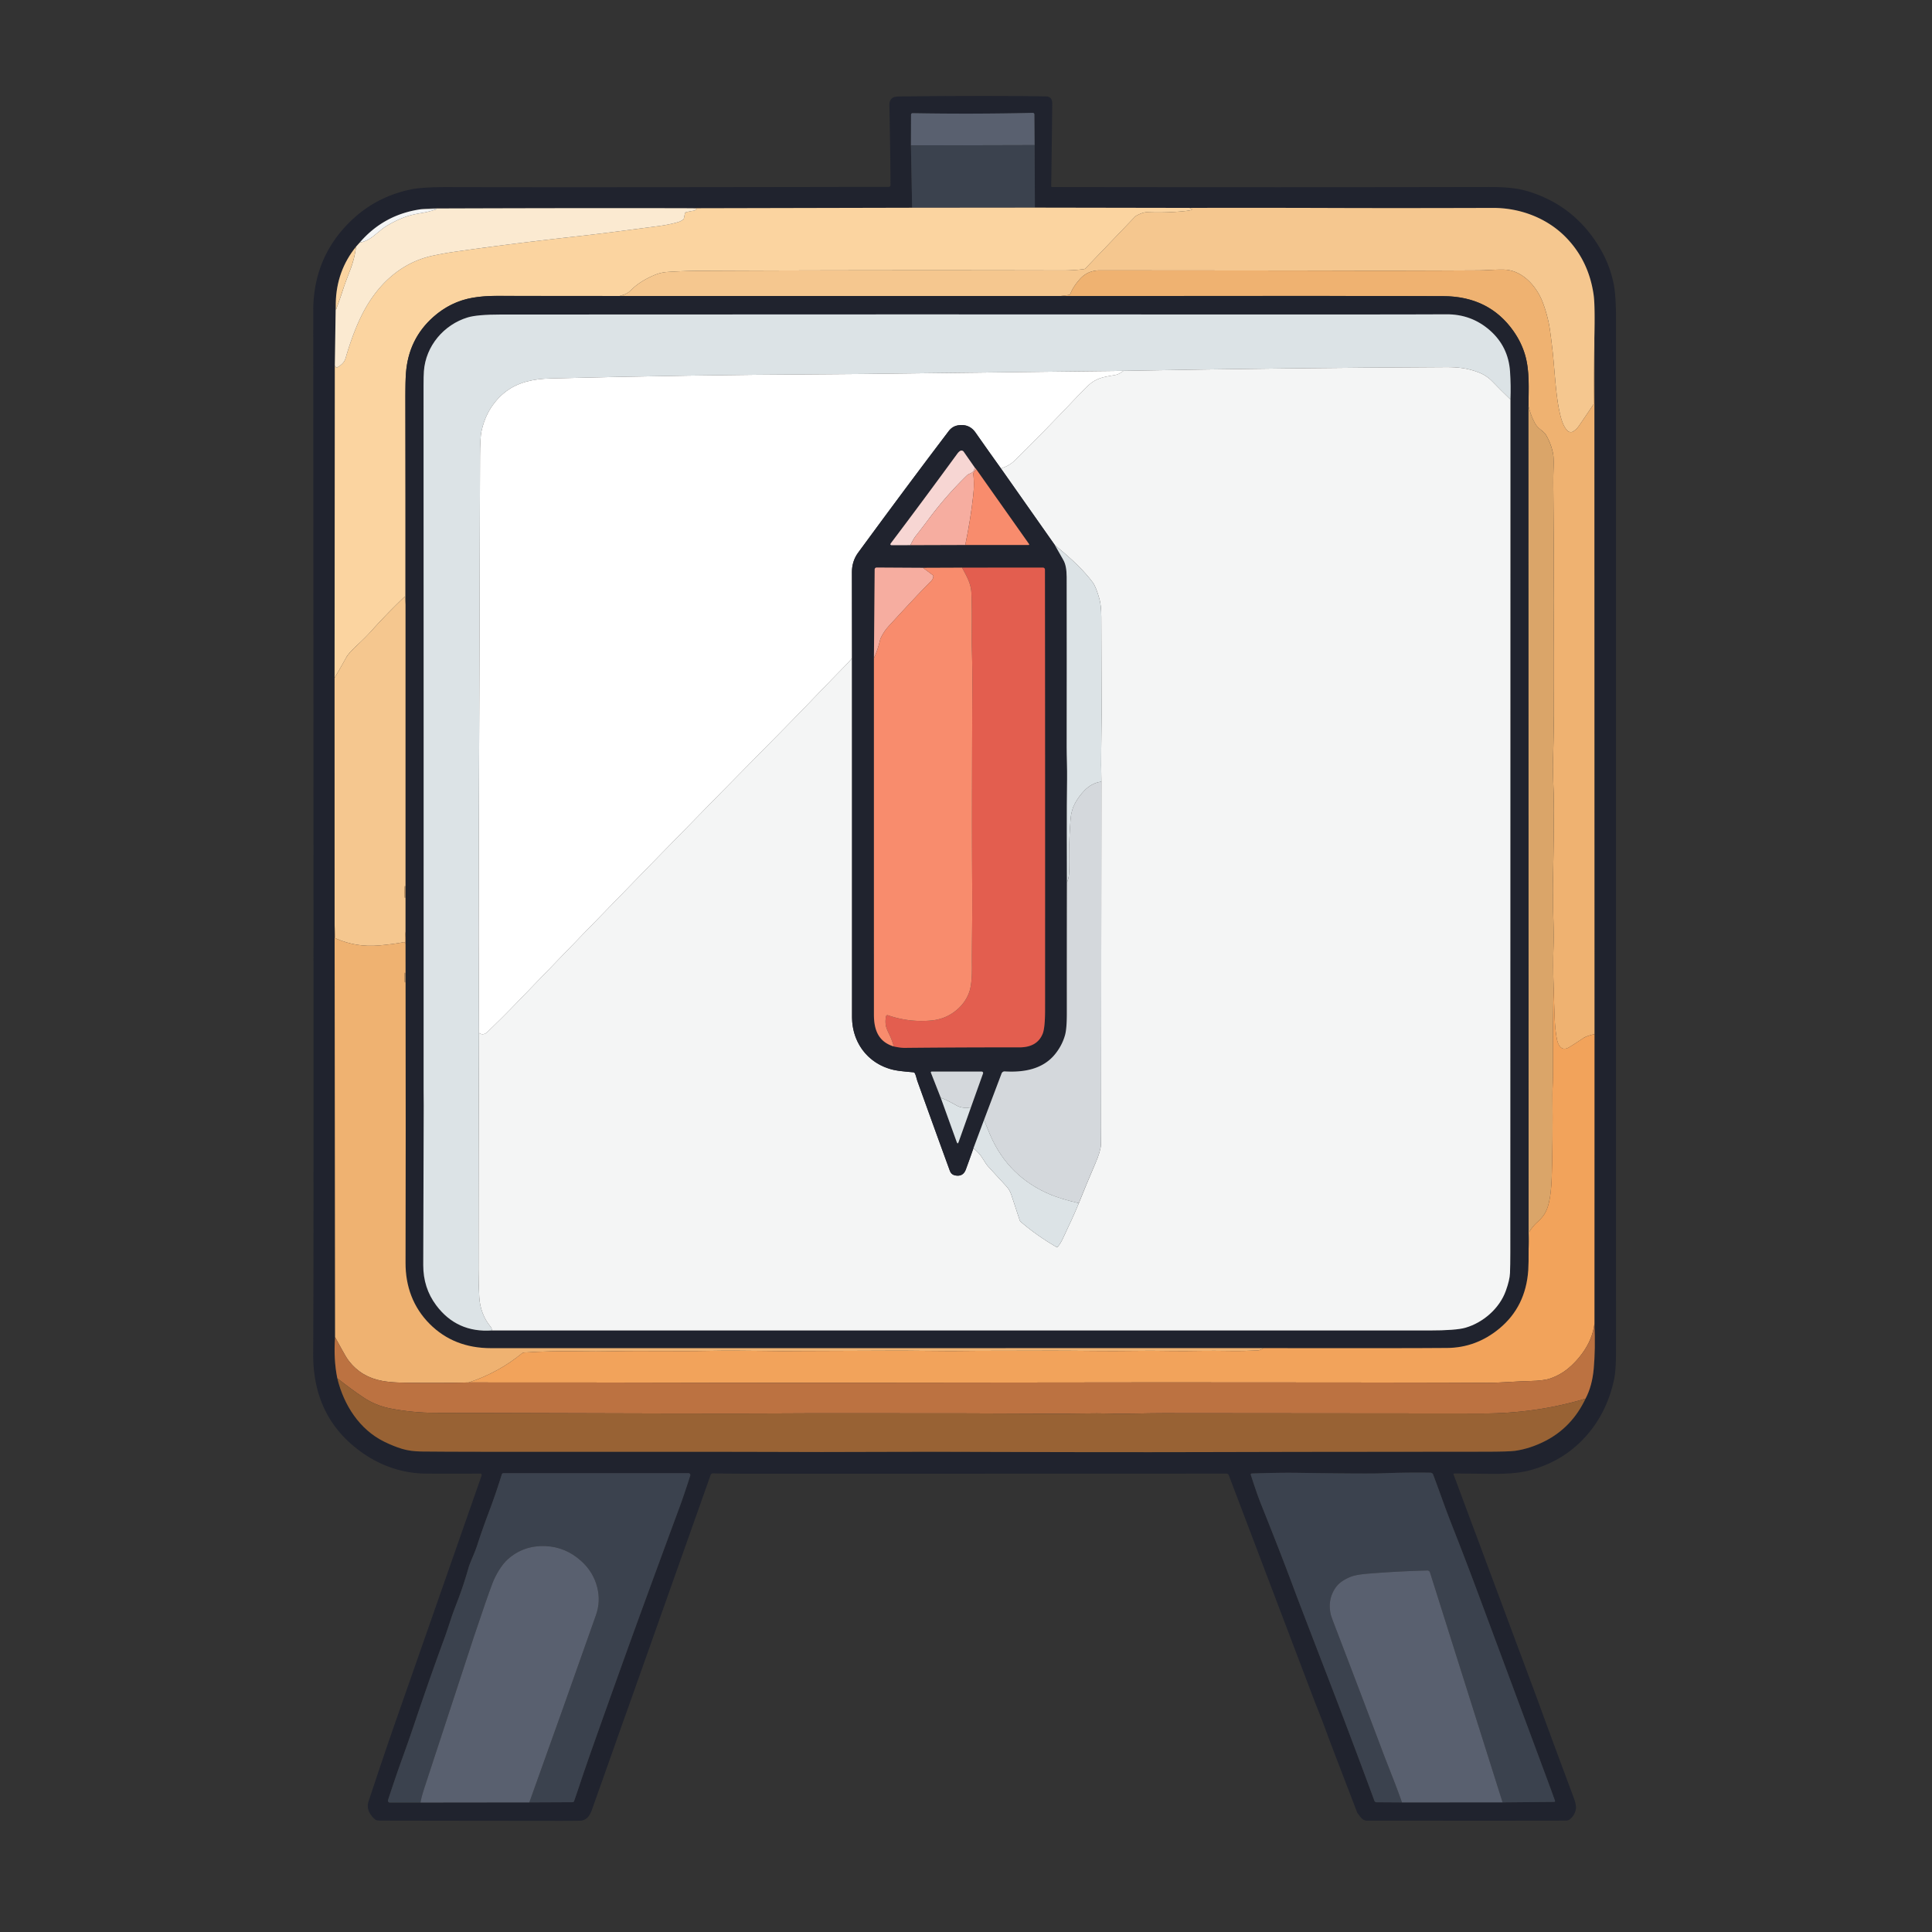 <?xml version="1.0" encoding="UTF-8" standalone="no"?>
<svg
   version="1.1"
   viewBox="0.00 0.00 1024.00 1024.00"
   id="svg149"
   sodipodi:docname="vite.svg"
   inkscape:version="1.3.2 (091e20e, 2023-11-25, custom)"
   xmlns:inkscape="http://www.inkscape.org/namespaces/inkscape"
   xmlns:sodipodi="http://sodipodi.sourceforge.net/DTD/sodipodi-0.dtd"
   xmlns="http://www.w3.org/2000/svg"
   xmlns:svg="http://www.w3.org/2000/svg">
  <rect x="0.00" y="0.00" width="1024.00" height="1024.00" fill="#333333" stroke="none"/>
  <defs
     id="defs149" />
  <sodipodi:namedview
     id="namedview149"
     pagecolor="#505050"
     bordercolor="#eeeeee"
     borderopacity="1"
     inkscape:showpageshadow="0"
     inkscape:pageopacity="0"
     inkscape:pagecheckerboard="0"
     inkscape:deskcolor="#505050"
     inkscape:zoom="1.6199927"
     inkscape:cx="303.39643"
     inkscape:cy="578.08903"
     inkscape:window-width="3440"
     inkscape:window-height="1369"
     inkscape:window-x="-8"
     inkscape:window-y="1072"
     inkscape:window-maximized="1"
     inkscape:current-layer="svg149" />
  <path
     fill="#20232e"
     d="   M 814.69 900.27   Q 822.32 921.25 830.10 942.07   Q 833.80 951.99 834.22 953.17   Q 835.59 957.01 835.25 958.81   Q 834.63 962.14 832.15 964.19   A 3.31 3.31 0.0 0 1 830.11 964.94   L 823.71 965.00   Q 774.23 965.02 724.75 964.99   C 721.81 964.99 721.04 962.73 719.41 960.88   L 705.63 924.93   L 700.83 912.05   L 696.58 901.22   L 651.26 781.84   A 1.22 1.21 79.4 0 0 650.13 781.06   Q 533.44 781.11 395.25 781.10   Q 385.58 781.10 377.97 780.91   A 1.39 1.39 0.0 0 0 376.62 781.83   L 333.07 904.71   L 330.09 913.02   L 325.20 926.89   L 313.82 958.96   C 312.64 962.48 310.77 964.97 307.25 965.02   Q 299.85 965.12 292.46 965.08   Q 247.43 965.05 202.41 964.97   Q 199.74 964.97 199.13 964.56   Q 197.89 963.71 196.68 962.07   Q 194.10 958.56 195.36 954.75   Q 201.72 935.41 208.35 916.23   L 255.28 782.02   A 0.73 0.73 0.0 0 0 254.59 781.05   Q 234.71 781.14 225.56 781.04   C 213.17 780.89 201.67 776.89 191.51 769.62   Q 165.82 751.22 166.00 717.65   Q 166.05 707.59 166.10 692.40   Q 166.28 632.49 166.03 164.82   Q 166.01 138.06 183.67 119.41   Q 197.78 104.50 217.88 100.38   Q 224.02 99.12 237.77 99.16   Q 298.97 99.32 435.32 99.10   Q 466.71 99.04 471.00 99.08   A 0.98 0.98 0.0 0 0 471.99 98.09   Q 471.94 83.84 471.40 55.76   Q 471.34 52.73 473.47 51.65   Q 474.47 51.14 477.47 51.11   Q 522.74 50.62 554.27 51.08   Q 557.73 51.13 557.70 54.78   Q 557.65 62.90 557.17 98.71   A 0.41 0.40 -89.3 0 0 557.57 99.13   Q 682.72 99.32 787.75 99.11   C 795.73 99.10 803.12 99.29 810.33 101.54   Q 835.48 109.39 848.71 132.79   Q 853.40 141.09 855.31 150.66   Q 856.52 156.70 856.52 169.43   Q 856.47 446.08 856.53 702.00   Q 856.53 704.05 856.51 716.81   Q 856.50 726.61 855.42 731.51   Q 852.11 746.42 843.67 757.47   Q 830.99 774.08 810.32 779.43   Q 803.21 781.27 791.10 781.17   Q 779.40 781.07 770.91 780.98   Q 770.22 780.98 770.46 781.63   L 814.69 900.27   Z   M 482.81 77.09   L 483.45 110.11   L 367.21 110.37   Q 314.07 110.21 232.00 110.49   Q 226.54 110.51 223.13 110.90   Q 203.52 113.65 190.66 128.56   L 188.73 130.72   Q 178.32 143.59 177.96 160.58   L 177.46 193.78   L 177.33 359.32   L 177.35 490.29   L 177.59 708.67   Q 176.75 720.57 178.78 730.50   C 182.21 744.67 190.54 757.69 203.66 764.12   Q 208.61 766.55 213.10 767.91   Q 217.54 769.25 223.25 769.32   Q 232.78 769.45 263.00 769.48   Q 316.87 769.53 370.75 769.48   Q 385.27 769.46 390.76 769.49   Q 435.63 769.71 480.51 769.49   Q 490.90 769.43 500.50 769.48   Q 521.14 769.59 566.25 769.65   Q 617.13 769.72 636.25 769.64   Q 666.23 769.51 786.84 769.43   Q 799.93 769.42 803.14 768.95   Q 811.11 767.76 818.84 763.83   Q 833.13 756.58 840.36 741.32   Q 843.87 734.67 844.70 725.50   Q 845.64 715.11 845.10 701.55   L 845.12 548.12   L 845.05 179.21   Q 845.45 161.80 844.65 156.22   Q 842.07 138.21 829.99 125.82   C 819.94 115.51 805.59 110.15 791.28 110.20   Q 741.00 110.35 708.50 110.24   Q 669.48 110.10 630.45 110.19   L 548.51 110.05   L 548.37 76.92   L 548.25 60.66   A 0.86 0.86 0.0 0 0 547.37 59.81   Q 515.50 60.56 483.67 59.98   A 0.78 0.78 0.0 0 0 482.87 60.76   L 482.81 77.09   Z   M 222.86 955.38   L 280.56 955.31   L 303.49 955.20   A 0.86 0.85 9.4 0 0 304.28 954.64   Q 306.07 949.53 307.80 944.25   Q 311.80 932.08 331.66 876.74   Q 340.38 852.44 360.34 798.37   Q 362.57 792.33 365.84 782.11   A 1.00 1.00 0.0 0 0 364.88 780.81   L 266.82 780.81   A 0.88 0.87 8.5 0 0 265.98 781.42   Q 262.58 792.23 259.49 800.42   Q 255.55 810.86 253.03 818.70   Q 252.19 821.30 250.76 824.68   Q 248.79 829.31 248.41 830.68   Q 245.68 840.31 242.49 848.58   Q 239.92 855.26 238.96 858.21   Q 236.79 864.90 235.67 867.94   Q 227.85 889.23 220.11 912.20   Q 216.73 922.23 213.53 931.08   Q 209.69 941.70 205.66 954.09   A 0.99 0.98 9.0 0 0 206.60 955.38   L 222.86 955.38   Z   M 743.07 955.32   L 796.40 955.30   L 823.72 955.05   A 0.48 0.48 0.0 0 0 824.17 954.41   Q 823.11 951.45 822.00 948.42   Q 819.73 942.20 782.98 843.39   Q 776.81 826.82 770.25 810.16   Q 767.01 801.92 764.84 795.87   Q 761.93 787.75 759.58 781.53   A 1.49 1.48 -9.5 0 0 758.21 780.56   Q 746.02 780.35 732.47 780.88   Q 725.09 781.18 689.18 780.65   C 680.30 780.52 673.55 780.67 663.48 780.98   A 0.57 0.57 0.0 0 0 662.96 781.73   C 664.91 787.70 666.51 792.59 668.74 798.15   Q 678.99 823.74 685.44 841.11   Q 688.42 849.14 703.03 887.01   Q 715.95 920.51 728.47 954.46   A 1.18 1.16 80.1 0 0 729.55 955.23   L 743.07 955.32   Z"
     id="path106" />
  <path
     fill="#59606f"
     d="   M 548.37 76.92   L 482.81 77.09   L 482.87 60.76   A 0.78 0.78 0.0 0 1 483.67 59.98   Q 515.50 60.56 547.37 59.81   A 0.86 0.86 0.0 0 1 548.25 60.66   L 548.37 76.92   Z"
     id="path107" />
  <path
     fill="#3b424e"
     d="   M 548.37 76.92   L 548.51 110.05   L 483.45 110.11   L 482.81 77.09   L 548.37 76.92   Z"
     id="path108" />
  <path
     fill="#fbd4a0"
     d="   M 483.45 110.11   L 548.51 110.05   L 630.45 110.19   Q 633.92 111.25 628.17 111.86   Q 618.35 112.89 608.07 112.48   Q 605.84 112.39 602.30 114.32   Q 601.87 114.55 601.53 114.91   L 575.38 142.20   Q 575.04 142.56 574.54 142.63   Q 569.29 143.36 562.76 143.34   Q 465.54 143.11 372.05 143.53   Q 362.20 143.57 353.63 144.16   Q 350.14 144.40 346.80 145.82   Q 339.00 149.13 334.38 153.82   C 332.72 155.50 330.81 156.29 328.99 156.62   Q 328.14 156.77 329.00 156.80   L 331.71 156.87   Q 297.48 156.90 263.25 156.83   Q 256.34 156.81 250.51 157.82   Q 238.81 159.85 229.58 168.08   Q 216.52 179.72 215.17 197.75   Q 214.85 201.97 214.86 209.76   Q 214.96 265.11 214.93 320.46   L 214.67 316.70   Q 214.62 316.10 214.19 316.51   Q 204.46 325.84 196.55 334.72   Q 194.02 337.56 189.99 341.31   Q 184.82 346.13 183.67 348.20   Q 180.59 353.76 177.33 359.32   L 177.46 193.78   L 178.00 194.55   Q 178.28 194.94 178.71 194.72   Q 182.30 192.81 183.15 189.90   Q 188.02 173.11 194.13 162.62   C 202.01 149.08 213.89 138.68 229.90 135.40   Q 235.68 134.21 239.68 133.63   Q 268.94 129.37 307.11 125.12   C 320.75 123.61 337.22 121.36 348.44 119.91   Q 355.14 119.04 359.81 117.58   Q 360.66 117.31 362.02 116.41   A 1.17 1.16 78.3 0 0 362.50 115.67   L 363.03 113.10   Q 363.13 112.59 363.64 112.47   Q 365.99 111.92 367.36 111.74   Q 368.31 111.61 369.03 110.96   Q 369.44 110.59 368.89 110.54   L 367.21 110.37   L 483.45 110.11   Z"
     id="path109" />
  <path
     fill="#f5c78f"
     d="   M 845.05 179.21   L 844.64 213.76   Q 844.63 214.25 844.36 214.66   Q 838.41 223.54 836.62 226.05   Q 835.51 227.61 833.81 228.68   A 2.36 2.35 49.9 0 1 830.99 228.44   C 828.26 226.01 827.13 220.85 826.41 217.43   C 824.53 208.51 823.91 194.79 822.83 185.40   Q 821.72 175.74 821.10 172.43   Q 819.99 166.45 817.77 160.48   C 814.59 151.94 807.08 143.29 797.39 142.92   C 793.13 142.76 788.14 143.29 783.51 143.31   Q 743.20 143.54 710.62 143.44   Q 686.03 143.37 582.94 143.30   Q 576.46 143.29 572.30 147.99   Q 568.77 151.97 567.28 155.79   Q 567.11 156.25 566.62 156.31   L 562.04 156.91   L 331.71 156.87   L 329.00 156.80   Q 328.14 156.77 328.99 156.62   C 330.81 156.29 332.72 155.50 334.38 153.82   Q 339.00 149.13 346.80 145.82   Q 350.14 144.40 353.63 144.16   Q 362.20 143.57 372.05 143.53   Q 465.54 143.11 562.76 143.34   Q 569.29 143.36 574.54 142.63   Q 575.04 142.56 575.38 142.20   L 601.53 114.91   Q 601.87 114.55 602.30 114.32   Q 605.84 112.39 608.07 112.48   Q 618.35 112.89 628.17 111.86   Q 633.92 111.25 630.45 110.19   Q 669.48 110.10 708.50 110.24   Q 741.00 110.35 791.28 110.20   C 805.59 110.15 819.94 115.51 829.99 125.82   Q 842.07 138.21 844.65 156.22   Q 845.45 161.80 845.05 179.21   Z"
     id="path110" />
  <path
     fill="#fbead1"
     d="   M 367.21 110.37   L 368.89 110.54   Q 369.44 110.59 369.03 110.96   Q 368.31 111.61 367.36 111.74   Q 365.99 111.92 363.64 112.47   Q 363.13 112.59 363.03 113.10   L 362.50 115.67   A 1.17 1.16 78.3 0 1 362.02 116.41   Q 360.66 117.31 359.81 117.58   Q 355.14 119.04 348.44 119.91   C 337.22 121.36 320.75 123.61 307.11 125.12   Q 268.94 129.37 239.68 133.63   Q 235.68 134.21 229.90 135.40   C 213.89 138.68 202.01 149.08 194.13 162.62   Q 188.02 173.11 183.15 189.90   Q 182.30 192.81 178.71 194.72   Q 178.28 194.94 178.00 194.55   L 177.46 193.78   L 177.96 160.58   L 177.97 163.71   Q 177.98 164.43 178.23 163.75   Q 180.38 157.97 182.25 152.12   Q 182.73 150.61 185.76 142.69   Q 187.96 136.91 188.73 130.72   L 190.66 128.56   Q 194.49 127.95 198.17 124.94   Q 203.05 120.96 203.11 120.93   Q 209.16 116.86 216.06 114.55   Q 218.63 113.70 223.70 112.85   Q 227.58 112.21 231.32 110.92   Q 231.43 110.88 231.41 110.75   L 231.41 110.74   A 0.15 0.11 -4.3 0 0 231.25 110.64   L 223.13 110.90   Q 226.54 110.51 232.00 110.49   Q 314.07 110.21 367.21 110.37   Z"
     id="path111" />
  <path
     fill="#f4f5f5"
     d="   M 190.66 128.56   Q 203.52 113.65 223.13 110.90   L 231.25 110.64   A 0.15 0.11 -4.3 0 1 231.41 110.74   L 231.41 110.75   Q 231.43 110.88 231.32 110.92   Q 227.58 112.21 223.70 112.85   Q 218.63 113.70 216.06 114.55   Q 209.16 116.86 203.11 120.93   Q 203.05 120.96 198.17 124.94   Q 194.49 127.95 190.66 128.56   Z"
     id="path112" />
  <path
     fill="#fbd4a0"
     d="   M 188.73 130.72   Q 187.96 136.91 185.76 142.69   Q 182.73 150.61 182.25 152.12   Q 180.38 157.97 178.23 163.75   Q 177.98 164.43 177.97 163.71   L 177.96 160.58   Q 178.32 143.59 188.73 130.72   Z"
     id="path113" />
  <path
     fill="#efb271"
     d="   M 845.05 179.21   L 845.12 548.12   Q 840.86 549.10 839.28 550.16   Q 833.84 553.80 831.59 555.11   C 827.34 557.55 825.66 553.59 825.08 550.21   Q 824.26 545.39 824.05 540.49   Q 823.65 530.85 823.40 521.21   Q 823.08 511.92 823.36 502.63   C 823.58 495.44 823.38 489.15 823.19 482.38   Q 822.98 474.86 823.12 467.20   Q 823.74 433.63 823.52 422.68   C 823.40 416.55 822.98 410.33 823.13 403.99   Q 823.64 382.90 823.58 379.27   Q 823.29 360.23 823.61 318.26   Q 823.68 308.81 823.27 255.64   Q 823.25 253.01 823.41 247.99   Q 823.59 242.47 823.15 240.34   Q 822.05 234.94 819.29 230.33   Q 818.75 229.42 816.40 227.58   Q 814.55 226.15 813.53 224.27   Q 811.29 220.12 810.14 215.26   C 810.15 206.26 810.86 196.68 808.29 188.01   Q 806.34 181.42 802.15 175.47   Q 789.20 157.08 765.00 156.97   Q 721.74 156.77 562.04 156.91   L 566.62 156.31   Q 567.11 156.25 567.28 155.79   Q 568.77 151.97 572.30 147.99   Q 576.46 143.29 582.94 143.30   Q 686.03 143.37 710.62 143.44   Q 743.20 143.54 783.51 143.31   C 788.14 143.29 793.13 142.76 797.39 142.92   C 807.08 143.29 814.59 151.94 817.77 160.48   Q 819.99 166.45 821.10 172.43   Q 821.72 175.74 822.83 185.40   C 823.91 194.79 824.53 208.51 826.41 217.43   C 827.13 220.85 828.26 226.01 830.99 228.44   A 2.36 2.35 49.9 0 0 833.81 228.68   Q 835.51 227.61 836.62 226.05   Q 838.41 223.54 844.36 214.66   Q 844.63 214.25 844.64 213.76   L 845.05 179.21   Z"
     id="path114" />
  <path
     fill="#20232e"
     d="   M 331.71 156.87   L 562.04 156.91   Q 721.74 156.77 765.00 156.97   Q 789.20 157.08 802.15 175.47   Q 806.34 181.42 808.29 188.01   C 810.86 196.68 810.15 206.26 810.14 215.26   L 810.20 661.79   Q 810.25 669.78 810.01 673.26   Q 808.67 692.60 794.69 704.16   Q 782.40 714.32 767.04 714.45   Q 744.10 714.65 669.47 714.54   Q 464.85 714.56 260.25 714.56   Q 240.53 714.56 227.71 701.69   C 218.97 692.91 214.89 681.74 214.94 669.25   Q 215.13 616.58 214.93 493.71   L 214.93 320.46   Q 214.96 265.11 214.86 209.76   Q 214.85 201.97 215.17 197.75   Q 216.52 179.72 229.58 168.08   Q 238.81 159.85 250.51 157.82   Q 256.34 156.81 263.25 156.83   Q 297.48 156.90 331.71 156.87   Z   M 224.52 577.55   L 224.58 586.02   Q 224.44 628.25 224.33 670.50   Q 224.30 682.60 231.17 691.80   Q 242.14 706.50 260.78 705.16   Q 509.11 705.13 757.42 705.18   Q 771.67 705.18 776.71 703.73   C 786.01 701.04 794.71 693.59 798.10 684.21   Q 800.19 678.43 800.33 674.74   Q 800.50 670.32 800.50 664.00   Q 800.57 437.83 800.57 211.74   Q 800.85 204.25 800.35 196.88   Q 799.45 183.70 789.67 175.10   Q 779.82 166.45 766.50 166.59   Q 749.93 166.77 510.75 166.64   Q 488.05 166.63 488.00 166.63   Q 335.87 166.68 265.29 166.71   Q 252.93 166.71 247.88 168.24   C 235.24 172.08 225.65 183.36 224.67 196.73   Q 224.48 199.32 224.49 204.25   Q 224.57 390.91 224.52 577.55   Z"
     id="path115" />
  <path
     fill="#dce3e6"
     d="   M 800.57 211.74   Q 795.61 206.99 791.02 202.22   Q 787.89 198.97 783.64 197.35   C 777.92 195.17 772.95 194.55 766.31 194.59   Q 680.88 195.00 595.46 196.55   Q 526.61 197.38 457.76 198.21   Q 448.68 198.32 437.75 198.37   Q 364.76 198.72 292.16 200.58   Q 288.14 200.68 285.33 201.04   C 276.66 202.15 269.51 205.12 263.53 211.77   Q 257.34 218.67 255.21 228.48   Q 254.45 231.95 254.42 242.00   Q 254.17 343.32 253.78 446.50   Q 253.58 496.98 253.86 547.46   Q 253.63 610.10 253.62 672.75   Q 253.62 680.68 254.02 687.45   Q 254.56 696.57 260.12 703.32   Q 260.44 703.71 260.56 704.20   L 260.78 705.16   Q 242.14 706.50 231.17 691.80   Q 224.30 682.60 224.33 670.50   Q 224.44 628.25 224.58 586.02   L 224.52 577.55   Q 224.57 390.91 224.49 204.25   Q 224.48 199.32 224.67 196.73   C 225.65 183.36 235.24 172.08 247.88 168.24   Q 252.93 166.71 265.29 166.71   Q 335.87 166.68 488.00 166.63   Q 488.05 166.63 510.75 166.64   Q 749.93 166.77 766.50 166.59   Q 779.82 166.45 789.67 175.10   Q 799.45 183.70 800.35 196.88   Q 800.85 204.25 800.57 211.74   Z"
     id="path116" />
  <path
     fill="#f4f5f5"
     d="   M 800.57 211.74   Q 800.57 437.83 800.50 664.00   Q 800.50 670.32 800.33 674.74   Q 800.19 678.43 798.10 684.21   C 794.71 693.59 786.01 701.04 776.71 703.73   Q 771.67 705.18 757.42 705.18   Q 509.11 705.13 260.78 705.16   L 260.56 704.20   Q 260.44 703.71 260.12 703.32   Q 254.56 696.57 254.02 687.45   Q 253.62 680.68 253.62 672.75   Q 253.63 610.10 253.86 547.46   Q 256.12 549.13 258.51 546.82   Q 266.85 538.74 270.72 534.73   Q 348.75 453.80 416.81 384.96   C 427.37 374.27 438.20 362.72 448.66 352.16   Q 450.18 350.61 451.60 348.79   Q 451.64 443.90 451.60 539.00   C 451.59 553.94 461.75 565.72 476.65 567.59   Q 480.06 568.02 484.11 568.34   Q 484.61 568.38 484.85 568.82   Q 485.24 569.55 485.53 570.56   Q 486.15 572.76 486.18 572.85   Q 498.79 607.89 503.45 620.56   Q 504.20 622.59 506.30 623.00   Q 510.46 623.80 511.92 619.84   Q 513.94 614.38 515.92 608.66   Q 518.96 610.89 520.87 614.10   Q 522.71 617.17 523.95 618.50   Q 528.78 623.71 533.41 628.78   Q 535.16 630.69 535.99 633.15   Q 536.52 634.70 540.47 646.77   Q 540.63 647.24 541.00 647.57   Q 549.73 655.07 559.87 660.90   Q 560.31 661.15 560.65 660.77   Q 561.97 659.32 563.29 656.56   Q 568.95 644.68 571.81 637.70   Q 575.99 627.26 580.46 616.87   Q 583.36 610.14 583.51 606.75   Q 583.60 604.45 583.61 596.25   Q 583.71 505.53 583.75 414.30   Q 583.56 405.57 583.68 396.60   Q 583.87 382.34 583.86 378.90   Q 583.83 354.09 583.71 326.90   Q 583.68 320.91 582.76 317.59   Q 580.97 311.13 579.25 308.78   Q 572.83 300.05 559.14 288.98   L 530.53 248.29   Q 534.92 246.92 537.83 244.08   Q 551.55 230.65 571.44 209.69   Q 576.45 204.41 578.29 203.03   C 582.45 199.90 586.16 199.68 591.43 198.69   Q 593.11 198.38 595.46 196.55   Q 680.88 195.00 766.31 194.59   C 772.95 194.55 777.92 195.17 783.64 197.35   Q 787.89 198.97 791.02 202.22   Q 795.61 206.99 800.57 211.74   Z"
     id="path117" />
  <path
     fill="#ffffff"
     d="   M 595.46 196.55   Q 593.11 198.38 591.43 198.69   C 586.16 199.68 582.45 199.90 578.29 203.03   Q 576.45 204.41 571.44 209.69   Q 551.55 230.65 537.83 244.08   Q 534.92 246.92 530.53 248.29   Q 523.72 238.80 517.04 229.25   Q 513.85 224.69 508.25 225.37   Q 504.91 225.77 502.89 228.42   Q 480.98 257.24 454.86 292.88   Q 451.54 297.41 451.54 303.25   Q 451.57 326.03 451.60 348.79   Q 450.18 350.61 448.66 352.16   C 438.20 362.72 427.37 374.27 416.81 384.96   Q 348.75 453.80 270.72 534.73   Q 266.85 538.74 258.51 546.82   Q 256.12 549.13 253.86 547.46   Q 253.58 496.98 253.78 446.50   Q 254.17 343.32 254.42 242.00   Q 254.45 231.95 255.21 228.48   Q 257.34 218.67 263.53 211.77   C 269.51 205.12 276.66 202.15 285.33 201.04   Q 288.14 200.68 292.16 200.58   Q 364.76 198.72 437.75 198.37   Q 448.68 198.32 457.76 198.21   Q 526.61 197.38 595.46 196.55   Z"
     id="path118" />
  <path
     fill="#daa569"
     d="   M 823.40 521.21   Q 823.05 543.94 823.11 566.68   Q 823.13 571.14 823.03 573.40   Q 822.82 578.09 822.84 580.11   Q 823.09 605.36 822.45 624.06   Q 822.16 632.44 820.96 637.43   C 819.75 642.47 818.10 644.86 814.17 648.37   C 813.03 649.39 811.94 650.90 810.95 652.19   Q 810.64 652.59 810.62 653.09   L 810.20 661.79   L 810.14 215.26   Q 811.29 220.12 813.53 224.27   Q 814.55 226.15 816.40 227.58   Q 818.75 229.42 819.29 230.33   Q 822.05 234.94 823.15 240.34   Q 823.59 242.47 823.41 247.99   Q 823.25 253.01 823.27 255.64   Q 823.68 308.81 823.61 318.26   Q 823.29 360.23 823.58 379.27   Q 823.64 382.90 823.13 403.99   C 822.98 410.33 823.40 416.55 823.52 422.68   Q 823.74 433.63 823.12 467.20   Q 822.98 474.86 823.19 482.38   C 823.38 489.15 823.58 495.44 823.36 502.63   Q 823.08 511.92 823.40 521.21   Z"
     id="path119" />
  <path
     fill="#20232e"
     d="   M 530.53 248.29   L 559.14 288.98   Q 561.53 293.26 563.63 296.90   Q 565.34 299.87 565.35 305.81   Q 565.42 350.86 565.35 395.92   C 565.34 400.98 565.66 407.46 565.57 413.26   C 565.29 431.37 565.49 449.47 565.48 467.66   Q 565.42 502.31 565.44 537.22   Q 565.44 545.18 564.50 548.59   Q 562.94 554.17 559.10 558.86   C 552.54 566.86 542.35 568.45 532.54 567.87   A 1.68 1.68 0.0 0 0 530.86 568.95   L 521.58 593.50   L 515.92 608.66   Q 513.94 614.38 511.92 619.84   Q 510.46 623.80 506.30 623.00   Q 504.20 622.59 503.45 620.56   Q 498.79 607.89 486.18 572.85   Q 486.15 572.76 485.53 570.56   Q 485.24 569.55 484.85 568.82   Q 484.61 568.38 484.11 568.34   Q 480.06 568.02 476.65 567.59   C 461.75 565.72 451.59 553.94 451.60 539.00   Q 451.64 443.90 451.60 348.79   Q 451.57 326.03 451.54 303.25   Q 451.54 297.41 454.86 292.88   Q 480.98 257.24 502.89 228.42   Q 504.91 225.77 508.25 225.37   Q 513.85 224.69 517.04 229.25   Q 523.72 238.80 530.53 248.29   Z   M 482.51 288.94   L 511.61 288.85   L 545.18 288.86   A 0.31 0.31 0.0 0 0 545.43 288.37   L 517.45 248.74   L 516.60 247.76   L 510.77 239.40   A 1.40 1.40 0.0 0 0 508.98 238.96   Q 508.21 239.35 507.31 240.58   Q 488.62 266.15 472.26 287.81   Q 471.38 288.97 472.83 288.97   L 482.51 288.94   Z   M 463.20 348.81   Q 463.19 443.26 463.20 537.75   C 463.20 545.66 465.45 552.14 473.73 554.65   Q 477.30 555.41 479.47 555.39   Q 509.87 555.08 540.23 555.13   Q 549.68 555.14 552.62 547.95   Q 553.90 544.82 553.91 535.38   Q 553.96 402.76 553.84 301.91   A 1.08 1.08 0.0 0 0 552.76 300.83   L 509.92 300.86   L 489.20 300.94   L 464.62 300.80   A 1.03 1.02 0.3 0 0 463.59 301.81   L 463.20 348.81   Z   M 498.61 581.82   L 507.08 605.30   Q 507.58 606.70 508.08 605.30   L 514.60 586.95   L 521.03 568.96   A 0.75 0.74 -80.1 0 0 520.33 567.96   L 493.74 567.96   A 0.40 0.39 79.2 0 0 493.38 568.50   L 498.61 581.82   Z"
     id="path120" />
  <path
     fill="#f7d6d3"
     d="   M 516.60 247.76   Q 516.53 248.74 516.07 249.55   C 515.37 250.80 513.47 251.03 512.61 251.87   Q 501.55 262.58 492.18 275.17   Q 488.77 279.75 485.23 284.24   Q 484.22 285.52 482.51 288.94   L 472.83 288.97   Q 471.38 288.97 472.26 287.81   Q 488.62 266.15 507.31 240.58   Q 508.21 239.35 508.98 238.96   A 1.40 1.40 0.0 0 1 510.77 239.40   L 516.60 247.76   Z"
     id="path121" />
  <path
     fill="#f6ada0"
     d="   M 517.45 248.74   L 516.18 250.25   Q 515.85 250.65 515.90 251.15   Q 516.48 256.82 515.85 262.48   Q 514.39 275.62 511.61 288.85   L 482.51 288.94   Q 484.22 285.52 485.23 284.24   Q 488.77 279.75 492.18 275.17   Q 501.55 262.58 512.61 251.87   C 513.47 251.03 515.37 250.80 516.07 249.55   Q 516.53 248.74 516.60 247.76   L 517.45 248.74   Z"
     id="path122" />
  <path
     fill="#f88c6d"
     d="   M 511.61 288.85   Q 514.39 275.62 515.85 262.48   Q 516.48 256.82 515.90 251.15   Q 515.85 250.65 516.18 250.25   L 517.45 248.74   L 545.43 288.37   A 0.31 0.31 0.0 0 1 545.18 288.86   L 511.61 288.85   Z"
     id="path123" />
  <path
     fill="#dce3e6"
     d="   M 583.75 414.30   Q 578.74 414.94 574.85 418.92   Q 571.87 421.96 569.81 425.73   Q 567.80 429.43 567.43 434.03   Q 566.36 447.45 566.66 460.74   Q 566.76 465.14 565.48 467.66   C 565.49 449.47 565.29 431.37 565.57 413.26   C 565.66 407.46 565.34 400.98 565.35 395.92   Q 565.42 350.86 565.35 305.81   Q 565.34 299.87 563.63 296.90   Q 561.53 293.26 559.14 288.98   Q 572.83 300.05 579.25 308.78   Q 580.97 311.13 582.76 317.59   Q 583.68 320.91 583.71 326.90   Q 583.83 354.09 583.86 378.90   Q 583.87 382.34 583.68 396.60   Q 583.56 405.57 583.75 414.30   Z"
     id="path124" />
  <path
     fill="#f6ada0"
     d="   M 489.20 300.94   L 494.32 304.76   Q 494.73 305.06 494.70 305.57   Q 494.61 306.89 493.37 308.13   Q 486.84 314.61 471.49 331.37   Q 469.60 333.42 468.54 335.09   Q 466.76 337.87 466.42 339.37   Q 465.29 344.25 463.20 348.81   L 463.59 301.81   A 1.03 1.02 0.3 0 1 464.62 300.80   L 489.20 300.94   Z"
     id="path125" />
  <path
     fill="#e35e4f"
     d="   M 473.73 554.65   Q 472.80 551.19 471.19 547.94   Q 469.74 545.00 469.50 543.50   Q 469.13 541.16 469.61 538.68   A 0.77 0.76 14.9 0 1 470.62 538.10   Q 481.72 541.98 493.57 540.89   Q 500.29 540.27 505.51 536.51   Q 511.57 532.13 513.79 525.62   Q 515.22 521.44 515.15 512.56   C 515.06 500.62 515.41 486.91 515.30 471.76   Q 515.13 448.50 515.21 411.82   Q 515.28 377.33 515.37 364.81   Q 515.43 355.84 515.14 344.85   C 514.91 336.46 515.36 324.51 514.86 314.17   C 514.61 308.99 512.18 305.18 509.92 300.86   L 552.76 300.83   A 1.08 1.08 0.0 0 1 553.84 301.91   Q 553.96 402.76 553.91 535.38   Q 553.90 544.82 552.62 547.95   Q 549.68 555.14 540.23 555.13   Q 509.87 555.08 479.47 555.39   Q 477.30 555.41 473.73 554.65   Z"
     id="path126" />
  <path
     fill="#f88c6d"
     d="   M 509.92 300.86   C 512.18 305.18 514.61 308.99 514.86 314.17   C 515.36 324.51 514.91 336.46 515.14 344.85   Q 515.43 355.84 515.37 364.81   Q 515.28 377.33 515.21 411.82   Q 515.13 448.50 515.30 471.76   C 515.41 486.91 515.06 500.62 515.15 512.56   Q 515.22 521.44 513.79 525.62   Q 511.57 532.13 505.51 536.51   Q 500.29 540.27 493.57 540.89   Q 481.72 541.98 470.62 538.10   A 0.77 0.76 14.9 0 0 469.61 538.68   Q 469.13 541.16 469.50 543.50   Q 469.74 545.00 471.19 547.94   Q 472.80 551.19 473.73 554.65   C 465.45 552.14 463.20 545.66 463.20 537.75   Q 463.19 443.26 463.20 348.81   Q 465.29 344.25 466.42 339.37   Q 466.76 337.87 468.54 335.09   Q 469.60 333.42 471.49 331.37   Q 486.84 314.61 493.37 308.13   Q 494.61 306.89 494.70 305.57   Q 494.73 305.06 494.32 304.76   L 489.20 300.94   L 509.92 300.86   Z"
     id="path127" />
  <path
     fill="#f5c78f"
     d="   M 214.93 320.46   L 214.93 493.71   Q 214.48 496.80 214.72 500.00   Q 214.73 500.12 214.71 500.21   Q 214.63 500.59 214.62 500.25   L 214.62 499.77   Q 214.62 499.25 214.10 499.35   Q 209.09 500.37 201.03 501.10   Q 188.81 502.20 178.09 497.44   Q 177.60 497.22 177.58 496.69   L 177.35 490.29   L 177.33 359.32   Q 180.59 353.76 183.67 348.20   Q 184.82 346.13 189.99 341.31   Q 194.02 337.56 196.55 334.72   Q 204.46 325.84 214.19 316.51   Q 214.62 316.10 214.67 316.70   L 214.93 320.46   Z   M 214.42 472.75   Q 214.42 476.00 214.64 476.00   Q 214.86 476.00 214.86 472.75   Q 214.86 469.50 214.64 469.50   Q 214.42 469.50 214.42 472.75   Z"
     id="path128" />
  <path
     fill="#d4d8dc"
     d="   M 583.75 414.30   Q 583.71 505.53 583.61 596.25   Q 583.60 604.45 583.51 606.75   Q 583.36 610.14 580.46 616.87   Q 575.99 627.26 571.81 637.70   Q 562.53 635.50 557.35 633.39   Q 534.41 624.02 524.70 601.28   Q 523.09 597.49 521.58 593.50   L 530.86 568.95   A 1.68 1.68 0.0 0 1 532.54 567.87   C 542.35 568.45 552.54 566.86 559.10 558.86   Q 562.94 554.17 564.50 548.59   Q 565.44 545.18 565.44 537.22   Q 565.42 502.31 565.48 467.66   Q 566.76 465.14 566.66 460.74   Q 566.36 447.45 567.43 434.03   Q 567.80 429.43 569.81 425.73   Q 571.87 421.96 574.85 418.92   Q 578.74 414.94 583.75 414.30   Z"
     id="path129" />
  <path
     fill="#daa569"
     d="   M 214.86 472.75   Q 214.86 476.00 214.64 476.00   Q 214.42 476.00 214.42 472.75   Q 214.42 469.50 214.64 469.50   Q 214.86 469.50 214.86 472.75   Z"
     id="path130" />
  <path
     fill="#efb271"
     d="   M 214.93 493.71   Q 215.13 616.58 214.94 669.25   C 214.89 681.74 218.97 692.91 227.71 701.69   Q 240.53 714.56 260.25 714.56   Q 464.85 714.56 669.47 714.54   Q 668.37 715.66 666.45 715.77   Q 659.38 716.15 652.30 716.05   Q 642.61 715.91 638.15 715.98   Q 626.68 716.18 619.71 716.05   Q 609.64 715.86 601.29 716.01   C 587.50 716.26 571.18 715.88 558.09 715.90   Q 520.24 715.95 518.51 715.98   Q 504.16 716.22 489.74 715.99   Q 482.22 715.87 469.74 715.91   Q 425.05 716.06 423.87 716.08   Q 416.10 716.22 403.87 716.02   Q 388.64 715.76 375.74 716.00   C 358.91 716.32 341.09 715.86 325.75 716.19   Q 315.99 716.40 305.77 716.21   Q 292.00 715.96 277.67 716.87   Q 277.16 716.91 276.77 717.23   Q 264.22 727.52 248.46 732.73   Q 233.78 733.07 218.92 732.90   C 213.29 732.84 208.01 732.89 202.57 731.90   Q 191.57 729.88 185.00 721.46   Q 183.50 719.53 181.13 715.13   Q 179.41 711.92 177.59 708.67   L 177.35 490.29   L 177.58 496.69   Q 177.60 497.22 178.09 497.44   Q 188.81 502.20 201.03 501.10   Q 209.09 500.37 214.10 499.35   Q 214.62 499.25 214.62 499.77   L 214.62 500.25   Q 214.63 500.59 214.71 500.21   Q 214.73 500.12 214.72 500.00   Q 214.48 496.80 214.93 493.71   Z   M 214.39 518.12   Q 214.40 520.75 214.65 520.74   Q 214.90 520.75 214.88 518.12   Q 214.87 515.49 214.62 515.50   Q 214.37 515.50 214.39 518.12   Z"
     id="path131" />
  <path
     fill="#daa569"
     d="   M 214.62 515.50   Q 214.87 515.49 214.88 518.12   Q 214.90 520.75 214.65 520.74   Q 214.40 520.75 214.39 518.12   Q 214.37 515.50 214.62 515.50   Z"
     id="path132" />
  <path
     fill="#f2a35b"
     d="   M 845.12 548.12   L 845.10 701.55   Q 844.10 709.90 838.48 717.52   Q 835.24 721.91 831.24 725.24   Q 826.98 728.78 821.59 730.64   Q 818.22 731.81 810.81 731.98   Q 806.04 732.10 799.44 732.50   Q 791.89 732.96 788.16 732.93   Q 778.04 732.82 714.84 732.75   Q 632.67 732.66 614.69 732.69   Q 514.09 732.86 413.50 732.91   Q 394.75 732.92 376.00 732.87   Q 312.33 732.71 248.46 732.73   Q 264.22 727.52 276.77 717.23   Q 277.16 716.91 277.67 716.87   Q 292.00 715.96 305.77 716.21   Q 315.99 716.40 325.75 716.19   C 341.09 715.86 358.91 716.32 375.74 716.00   Q 388.64 715.76 403.87 716.02   Q 416.10 716.22 423.87 716.08   Q 425.05 716.06 469.74 715.91   Q 482.22 715.87 489.74 715.99   Q 504.16 716.22 518.51 715.98   Q 520.24 715.95 558.09 715.90   C 571.18 715.88 587.50 716.26 601.29 716.01   Q 609.64 715.86 619.71 716.05   Q 626.68 716.18 638.15 715.98   Q 642.61 715.91 652.30 716.05   Q 659.38 716.15 666.45 715.77   Q 668.37 715.66 669.47 714.54   Q 744.10 714.65 767.04 714.45   Q 782.40 714.32 794.69 704.16   Q 808.67 692.60 810.01 673.26   Q 810.25 669.78 810.20 661.79   L 810.62 653.09   Q 810.64 652.59 810.95 652.19   C 811.94 650.90 813.03 649.39 814.17 648.37   C 818.10 644.86 819.75 642.47 820.96 637.43   Q 822.16 632.44 822.45 624.06   Q 823.09 605.36 822.84 580.11   Q 822.82 578.09 823.03 573.40   Q 823.13 571.14 823.11 566.68   Q 823.05 543.94 823.40 521.21   Q 823.65 530.85 824.05 540.49   Q 824.26 545.39 825.08 550.21   C 825.66 553.59 827.34 557.55 831.59 555.11   Q 833.84 553.80 839.28 550.16   Q 840.86 549.10 845.12 548.12   Z"
     id="path133" />
  <path
     fill="#d4d8dc"
     d="   M 514.60 586.95   Q 510.08 587.67 507.10 585.98   Q 501.42 582.77 498.61 581.82   L 493.38 568.50   A 0.40 0.39 79.2 0 1 493.74 567.96   L 520.33 567.96   A 0.75 0.74 -80.1 0 1 521.03 568.96   L 514.60 586.95   Z"
     id="path134" />
  <path
     fill="#d4d8dc"
     d="   M 224.58 586.02   L 224.52 577.55   L 224.58 586.02   Z"
     id="path135" />
  <path
     fill="#dce3e6"
     d="   M 514.60 586.95   L 508.08 605.30   Q 507.58 606.70 507.08 605.30   L 498.61 581.82   Q 501.42 582.77 507.10 585.98   Q 510.08 587.67 514.60 586.95   Z"
     id="path136" />
  <path
     fill="#dce3e6"
     d="   M 571.81 637.70   Q 568.95 644.68 563.29 656.56   Q 561.97 659.32 560.65 660.77   Q 560.31 661.15 559.87 660.90   Q 549.73 655.07 541.00 647.57   Q 540.63 647.24 540.47 646.77   Q 536.52 634.70 535.99 633.15   Q 535.16 630.69 533.41 628.78   Q 528.78 623.71 523.95 618.50   Q 522.71 617.17 520.87 614.10   Q 518.96 610.89 515.92 608.66   L 521.58 593.50   Q 523.09 597.49 524.70 601.28   Q 534.41 624.02 557.35 633.39   Q 562.53 635.50 571.81 637.70   Z"
     id="path137" />
  <path
     fill="#bc7241"
     d="   M 840.36 741.32   Q 814.03 749.21 785.75 749.18   Q 753.51 749.14 616.50 749.03   C 606.00 749.02 597.20 749.52 586.87 749.19   Q 582.19 749.04 574.47 749.18   Q 565.88 749.33 562.09 749.31   Q 500.99 749.02 476.00 749.09   Q 470.80 749.10 426.51 749.09   Q 418.76 749.09 411.01 749.16   Q 388.18 749.37 230.60 748.84   Q 218.65 748.80 206.93 746.53   Q 199.16 745.03 192.59 740.64   Q 185.90 736.17 178.78 730.50   Q 176.75 720.57 177.59 708.67   Q 179.41 711.92 181.13 715.13   Q 183.50 719.53 185.00 721.46   Q 191.57 729.88 202.57 731.90   C 208.01 732.89 213.29 732.84 218.92 732.90   Q 233.78 733.07 248.46 732.73   Q 312.33 732.71 376.00 732.87   Q 394.75 732.92 413.50 732.91   Q 514.09 732.86 614.69 732.69   Q 632.67 732.66 714.84 732.75   Q 778.04 732.82 788.16 732.93   Q 791.89 732.96 799.44 732.50   Q 806.04 732.10 810.81 731.98   Q 818.22 731.81 821.59 730.64   Q 826.98 728.78 831.24 725.24   Q 835.24 721.91 838.48 717.52   Q 844.10 709.90 845.10 701.55   Q 845.64 715.11 844.70 725.50   Q 843.87 734.67 840.36 741.32   Z"
     id="path138" />
  <path
     fill="#986234"
     d="   M 840.36 741.32   Q 833.13 756.58 818.84 763.83   Q 811.11 767.76 803.14 768.95   Q 799.93 769.42 786.84 769.43   Q 666.23 769.51 636.25 769.64   Q 617.13 769.72 566.25 769.65   Q 521.14 769.59 500.50 769.48   Q 490.90 769.43 480.51 769.49   Q 435.63 769.71 390.76 769.49   Q 385.27 769.46 370.75 769.48   Q 316.87 769.53 263.00 769.48   Q 232.78 769.45 223.25 769.32   Q 217.54 769.25 213.10 767.91   Q 208.61 766.55 203.66 764.12   C 190.54 757.69 182.21 744.67 178.78 730.50   Q 185.90 736.17 192.59 740.64   Q 199.16 745.03 206.93 746.53   Q 218.65 748.80 230.60 748.84   Q 388.18 749.37 411.01 749.16   Q 418.76 749.09 426.51 749.09   Q 470.80 749.10 476.00 749.09   Q 500.99 749.02 562.09 749.31   Q 565.88 749.33 574.47 749.18   Q 582.19 749.04 586.87 749.19   C 597.20 749.52 606.00 749.02 616.50 749.03   Q 753.51 749.14 785.75 749.18   Q 814.03 749.21 840.36 741.32   Z"
     id="path139" />
  <path
     fill="#3b424e"
     d="   M 280.56 955.31   Q 298.38 905.69 315.89 855.96   Q 318.40 848.84 316.58 841.47   Q 314.55 833.24 308.10 827.41   Q 299.78 819.89 289.12 819.46   Q 277.41 818.99 269.05 826.52   C 265.77 829.49 262.62 834.95 261.05 839.07   Q 258.02 847.04 251.27 867.22   Q 250.26 870.21 224.85 947.87   Q 223.33 952.50 222.86 955.38   L 206.60 955.38   A 0.99 0.98 9.0 0 1 205.66 954.09   Q 209.69 941.70 213.53 931.08   Q 216.73 922.23 220.11 912.20   Q 227.85 889.23 235.67 867.94   Q 236.79 864.90 238.96 858.21   Q 239.92 855.26 242.49 848.58   Q 245.68 840.31 248.41 830.68   Q 248.79 829.31 250.76 824.68   Q 252.19 821.30 253.03 818.70   Q 255.55 810.86 259.49 800.42   Q 262.58 792.23 265.98 781.42   A 0.88 0.87 8.5 0 1 266.82 780.81   L 364.88 780.81   A 1.00 1.00 0.0 0 1 365.84 782.11   Q 362.57 792.33 360.34 798.37   Q 340.38 852.44 331.66 876.74   Q 311.80 932.08 307.80 944.25   Q 306.07 949.53 304.28 954.64   A 0.86 0.85 9.4 0 1 303.49 955.20   L 280.56 955.31   Z"
     id="path140" />
  <path
     fill="#3b424e"
     d="   M 796.40 955.30   L 757.91 833.39   A 1.43 1.42 -9.4 0 0 756.51 832.39   Q 740.94 832.79 725.25 834.06   Q 718.80 834.58 715.98 835.70   Q 710.48 837.89 708.07 841.25   Q 703.52 847.59 705.31 855.64   Q 705.53 856.63 707.30 861.26   Q 721.29 897.75 733.17 929.33   Q 734.14 931.89 738.21 942.28   Q 740.75 948.74 743.07 955.32   L 729.55 955.23   A 1.18 1.16 80.1 0 1 728.47 954.46   Q 715.95 920.51 703.03 887.01   Q 688.42 849.14 685.44 841.11   Q 678.99 823.74 668.74 798.15   C 666.51 792.59 664.91 787.70 662.96 781.73   A 0.57 0.57 0.0 0 1 663.48 780.98   C 673.55 780.67 680.30 780.52 689.18 780.65   Q 725.09 781.18 732.47 780.88   Q 746.02 780.35 758.21 780.56   A 1.49 1.48 -9.5 0 1 759.58 781.53   Q 761.93 787.75 764.84 795.87   Q 767.01 801.92 770.25 810.16   Q 776.81 826.82 782.98 843.39   Q 819.73 942.20 822.00 948.42   Q 823.11 951.45 824.17 954.41   A 0.48 0.48 0.0 0 1 823.72 955.05   L 796.40 955.30   Z"
     id="path141" />
  <path
     fill="#59606f"
     d="   M 280.56 955.31   L 222.86 955.38   Q 223.33 952.50 224.85 947.87   Q 250.26 870.21 251.27 867.22   Q 258.02 847.04 261.05 839.07   C 262.62 834.95 265.77 829.49 269.05 826.52   Q 277.41 818.99 289.12 819.46   Q 299.78 819.89 308.10 827.41   Q 314.55 833.24 316.58 841.47   Q 318.40 848.84 315.89 855.96   Q 298.38 905.69 280.56 955.31   Z"
     id="path143" />
  <path
     fill="#59606f"
     d="   M 796.40 955.30   L 743.07 955.32   Q 740.75 948.74 738.21 942.28   Q 734.14 931.89 733.17 929.33   Q 721.29 897.75 707.30 861.26   Q 705.53 856.63 705.31 855.64   Q 703.52 847.59 708.07 841.25   Q 710.48 837.89 715.98 835.70   Q 718.80 834.58 725.25 834.06   Q 740.94 832.79 756.51 832.39   A 1.43 1.42 -9.4 0 1 757.91 833.39   L 796.40 955.30   Z"
     id="path144" />
</svg>
